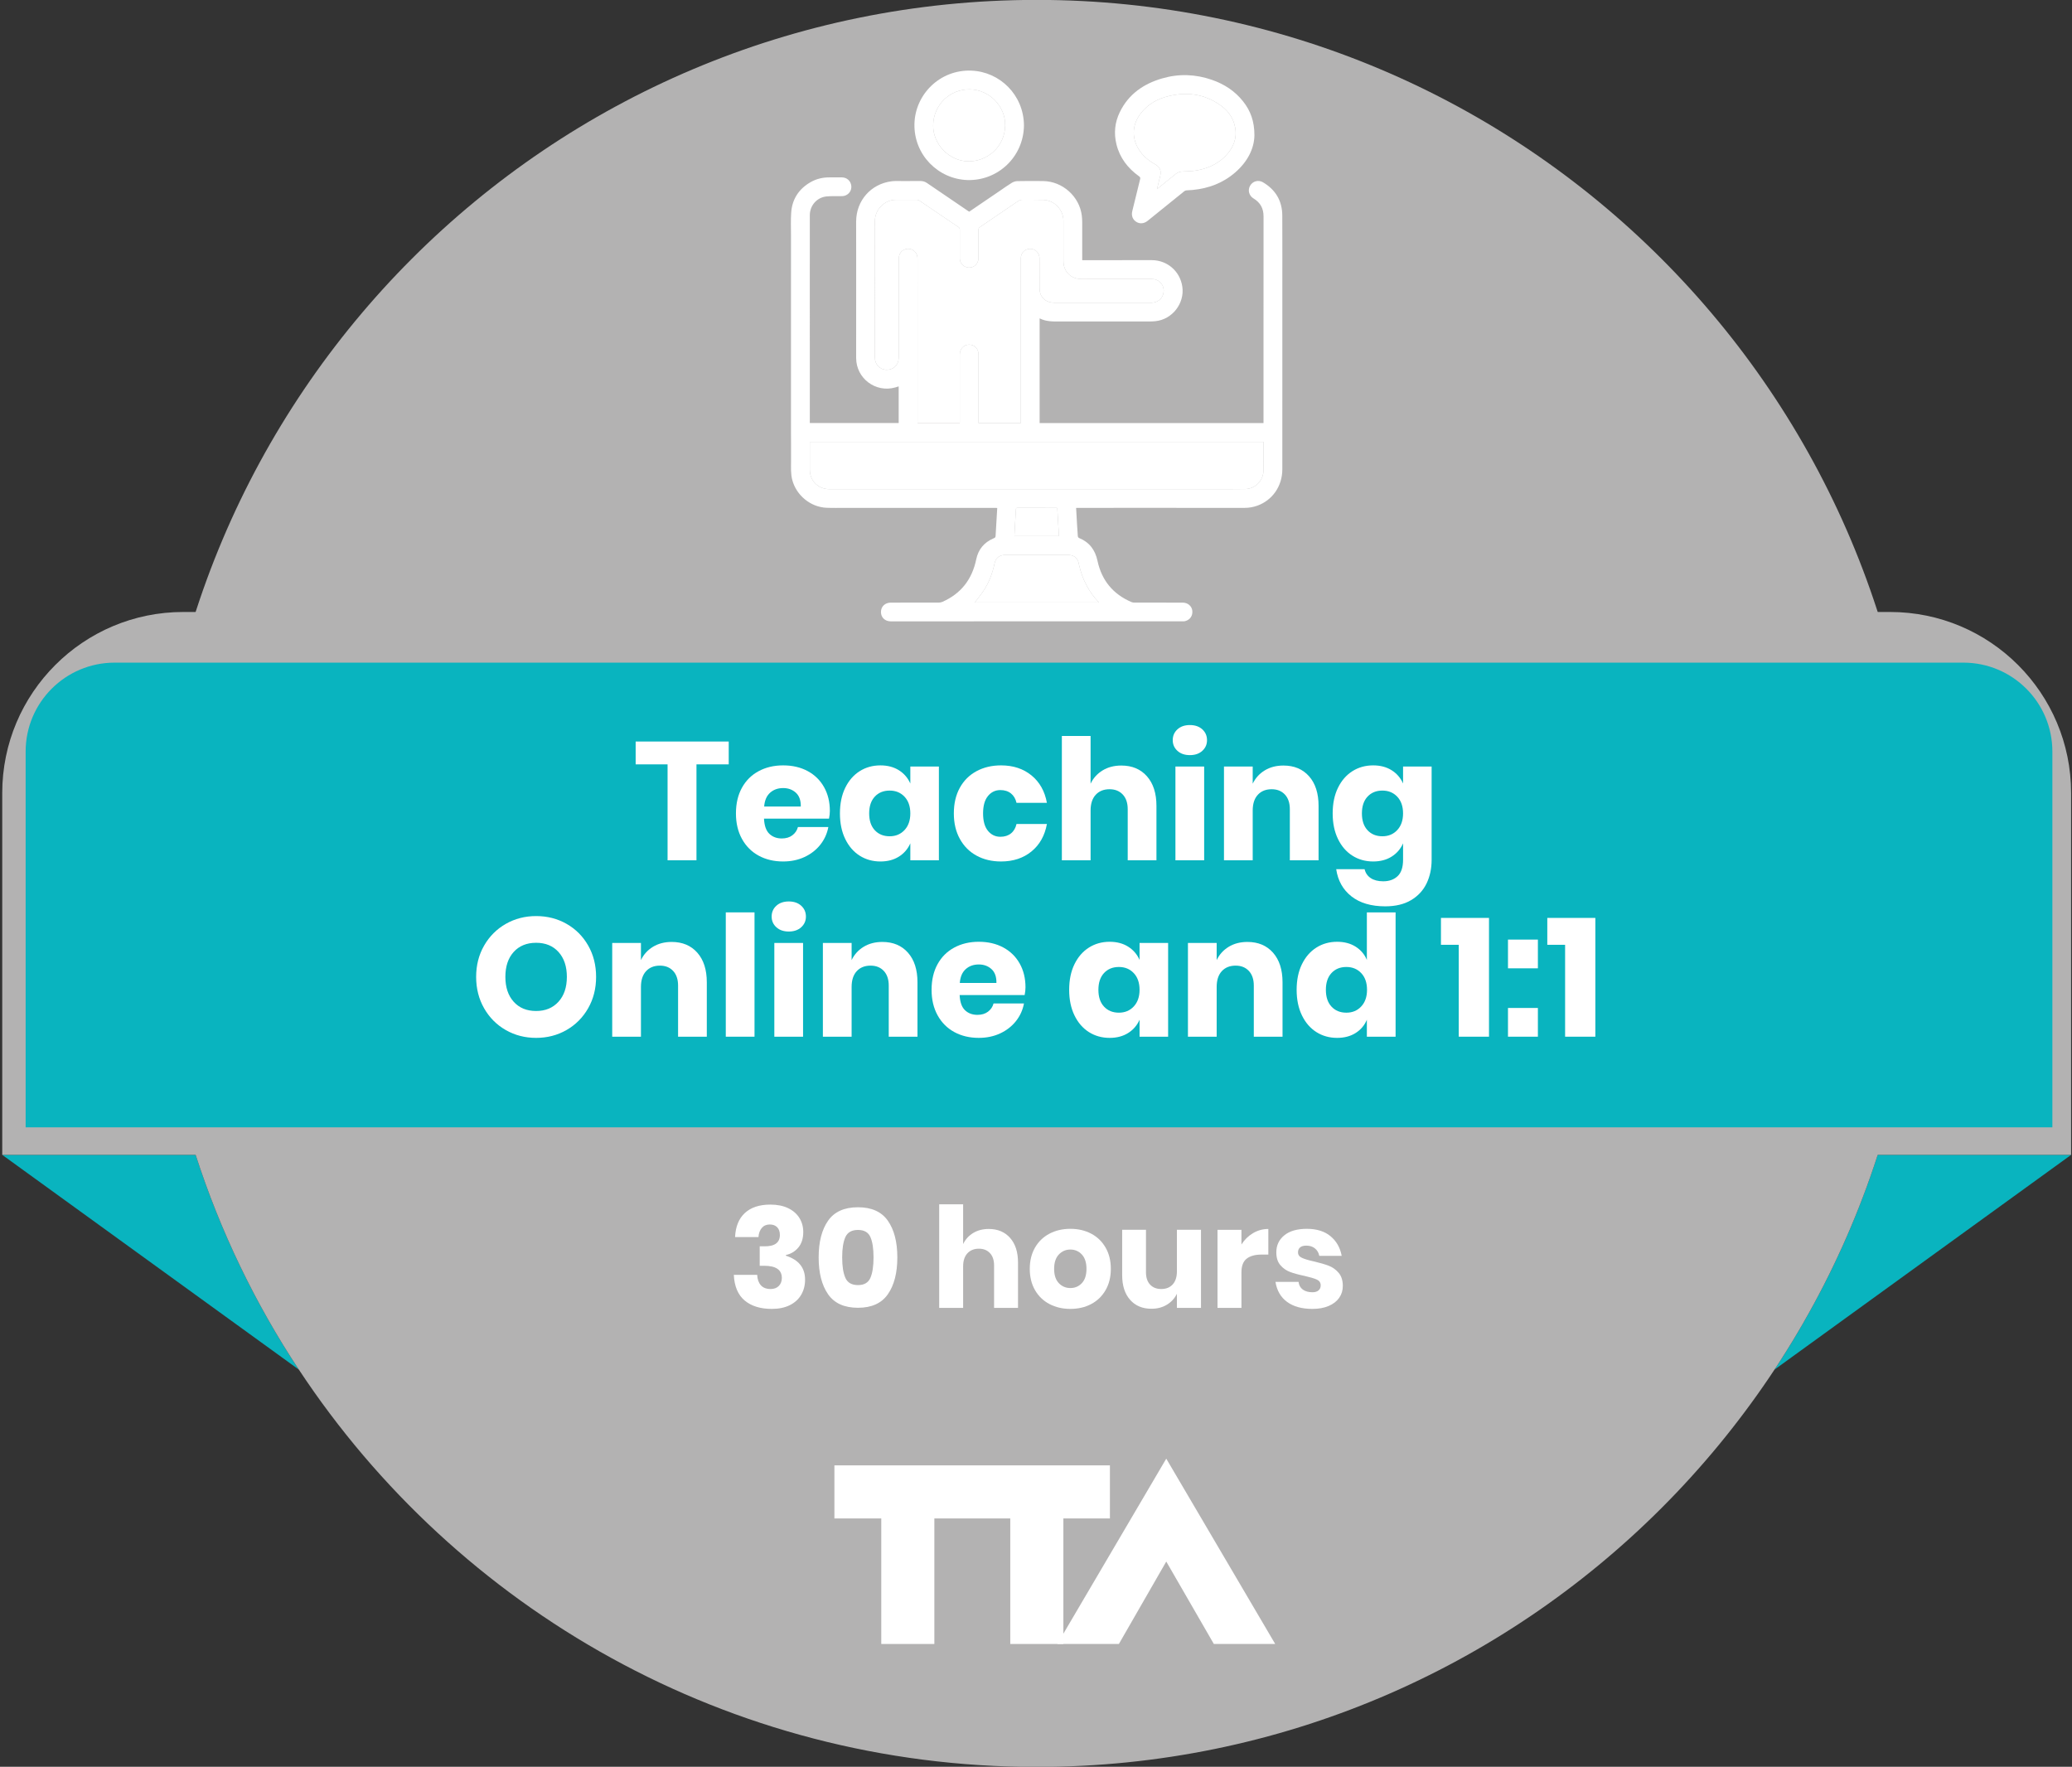 <svg height="631" viewBox="0 0 740 631" width="740" xmlns="http://www.w3.org/2000/svg"><rect x="0" y="0" width="740" height="631" fill="#333333" stroke="none"/><path d="m106.733 489.153-105.938-76.701h69.081c8.826 27.397 21.305 53.149 36.857 76.701z" fill="#09b4bf"/><path d="m633.746 489.153 105.938-76.701h-69.081c-8.826 27.397-21.304 53.149-36.857 76.701z" fill="#09b4bf"/><path d="m685.782 315.506c0 174.267-141.275 315.543-315.542 315.543-110.112 0-207.058-56.402-263.5-141.896h-.007c-15.552-23.551-28.031-49.303-36.857-76.701h-.007c-9.852-30.545-15.172-63.122-15.172-96.946 0-174.267 141.276-315.542 315.543-315.542s315.542 141.275 315.542 315.542z" fill="#b3b2b2"/><path d="m739.682 412.449h-738.884v-129.219c0-35.715 28.952-64.667 64.667-64.667h609.55c35.715 0 64.667 28.952 64.667 64.667z" fill="#b3b2b2"/><path d="m396.402 542.302v-18.959h-98.4v18.959h16.735v44.832h18.964v-44.832h27.109v44.832h18.965v-44.832z" fill="#fff"/><path d="m416.523 557.695 16.995 29.438h21.913l-38.908-66.184-38.908 66.184h21.986z" fill="#fff"/><path d="m9.154 402.627v-134.191c0-17.55 14.227-31.777 31.776-31.777h660.286c17.549 0 31.776 14.227 31.776 31.777v134.191z" fill="#09b4bf"/><g fill="#fff"><path d="m260.259 264.829v8.16h-11.52v34.26h-10.32v-34.26h-11.4v-8.16z"/><path d="m272.858 292.37c.12 2.519.76 4.33 1.92 5.429 1.16 1.101 2.64 1.651 4.44 1.651 1.52 0 2.78-.38 3.78-1.141 1-.759 1.659-1.739 1.98-2.939h10.86c-.441 2.36-1.401 4.469-2.88 6.33-1.48 1.859-3.36 3.32-5.64 4.379-2.28 1.061-4.82 1.59-7.62 1.59-3.28 0-6.19-.689-8.73-2.07-2.541-1.38-4.53-3.369-5.97-5.97-1.44-2.599-2.16-5.639-2.16-9.12 0-3.519.71-6.569 2.13-9.149s3.41-4.561 5.97-5.941 5.48-2.069 8.76-2.069c3.32 0 6.24.681 8.76 2.039 2.52 1.36 4.47 3.271 5.85 5.731 1.38 2.459 2.07 5.29 2.07 8.49 0 .84-.1 1.76-.3 2.76zm6.84-10.92c-1.881 0-3.441.56-4.68 1.679-1.24 1.12-1.94 2.76-2.1 4.92h13.08c.04-2.199-.55-3.849-1.77-4.95-1.221-1.1-2.73-1.649-4.53-1.649z"/><path d="m325.118 279.829v-6.059h10.2v33.479h-10.2v-6.059c-.88 2-2.241 3.58-4.08 4.739-1.84 1.161-4.041 1.74-6.6 1.74-2.76 0-5.23-.689-7.41-2.07-2.181-1.38-3.9-3.369-5.16-5.97-1.26-2.599-1.89-5.64-1.89-9.12 0-3.52.63-6.569 1.89-9.149s2.979-4.561 5.16-5.941c2.18-1.38 4.65-2.069 7.41-2.069 2.559 0 4.76.58 6.6 1.739 1.839 1.161 3.2 2.74 4.08 4.74zm-14.7 10.68c0 2.561.669 4.561 2.01 6 1.34 1.44 3.11 2.16 5.31 2.16 2.16 0 3.93-.739 5.31-2.22 1.38-1.479 2.07-3.46 2.07-5.94 0-2.52-.69-4.509-2.07-5.97-1.38-1.46-3.15-2.19-5.31-2.19-2.2 0-3.97.721-5.31 2.16-1.341 1.44-2.01 3.44-2.01 6z"/><path d="m368.377 276.919c2.919 2.381 4.76 5.65 5.52 9.811h-10.86c-.321-1.441-.981-2.56-1.98-3.361-1-.8-2.261-1.2-3.78-1.2-1.8 0-3.28.711-4.44 2.13-1.161 1.421-1.74 3.49-1.74 6.21 0 2.721.579 4.791 1.74 6.21 1.16 1.421 2.64 2.13 4.44 2.13 1.519 0 2.78-.4 3.78-1.2.999-.799 1.659-1.919 1.98-3.36h10.86c-.76 4.16-2.601 7.431-5.52 9.81-2.92 2.381-6.54 3.57-10.86 3.57-3.28 0-6.19-.689-8.73-2.07-2.541-1.38-4.53-3.369-5.97-5.97-1.44-2.6-2.16-5.64-2.16-9.12 0-3.52.71-6.569 2.13-9.15 1.42-2.58 3.41-4.56 5.97-5.94 2.559-1.38 5.48-2.069 8.76-2.069 4.32 0 7.94 1.19 10.86 3.569z"/><path d="m409.627 277.249c2.259 2.561 3.39 6.081 3.39 10.56v19.44h-10.26v-18.24c0-2.239-.591-3.99-1.77-5.25-1.18-1.26-2.751-1.89-4.71-1.89-2.081 0-3.731.66-4.95 1.98-1.221 1.32-1.83 3.201-1.83 5.64v17.76h-10.26v-44.399h10.26v17.039c.96-1.999 2.389-3.579 4.29-4.74 1.899-1.16 4.13-1.74 6.69-1.74 3.84 0 6.89 1.28 9.15 3.84z"/><path d="m420.517 260.479c-1.121 1.02-1.68 2.31-1.68 3.871 0 1.52.559 2.79 1.68 3.809 1.119 1.021 2.6 1.53 4.44 1.53 1.839 0 3.319-.509 4.44-1.53 1.119-1.019 1.68-2.289 1.68-3.809 0-1.561-.561-2.851-1.68-3.871-1.121-1.02-2.601-1.53-4.44-1.53-1.84 0-3.321.51-4.44 1.53zm9.54 13.291h-10.26v33.479h10.26z"/><path d="m467.526 277.249c2.26 2.561 3.39 6.081 3.39 10.56v19.44h-10.26v-18.24c0-2.239-.591-3.99-1.77-5.25-1.18-1.26-2.751-1.89-4.71-1.89-2.081 0-3.73.66-4.95 1.98-1.221 1.32-1.83 3.201-1.83 5.64v17.76h-10.26v-33.479h10.26v6.119c.96-1.999 2.39-3.579 4.29-4.74 1.9-1.16 4.13-1.74 6.69-1.74 3.84 0 6.89 1.28 9.15 3.84z"/><path d="m501.095 279.829v-6.059h10.201v33.3c0 3.12-.6 5.929-1.8 8.429-1.2 2.499-3.04 4.489-5.521 5.97-2.48 1.479-5.559 2.221-9.239 2.221-5.04 0-9.07-1.192-12.09-3.571-3.021-2.381-4.83-5.61-5.43-9.69h10.14c.32 1.359 1.05 2.42 2.19 3.181 1.139.758 2.63 1.139 4.469 1.139 2.12 0 3.83-.61 5.131-1.83 1.299-1.221 1.949-3.171 1.949-5.849v-5.88c-.879 2-2.24 3.58-4.08 4.739-1.839 1.161-4.04 1.74-6.599 1.74-2.76 0-5.231-.689-7.41-2.07-2.181-1.38-3.9-3.369-5.161-5.97-1.259-2.599-1.889-5.64-1.889-9.12 0-3.52.63-6.569 1.889-9.149 1.261-2.58 2.98-4.561 5.161-5.941 2.179-1.38 4.65-2.069 7.41-2.069 2.559 0 4.76.58 6.599 1.739 1.84 1.161 3.201 2.74 4.08 4.74zm-14.699 10.68c0 2.561.669 4.561 2.01 6 1.34 1.44 3.109 2.16 5.31 2.16 2.16 0 3.93-.739 5.31-2.22 1.38-1.479 2.069-3.46 2.069-5.94 0-2.52-.689-4.509-2.069-5.97-1.38-1.46-3.15-2.19-5.31-2.19-2.201 0-3.97.721-5.31 2.16-1.341 1.44-2.01 3.44-2.01 6z"/><path d="m210.071 337.7c1.88 3.3 2.82 7.03 2.82 11.189 0 4.161-.951 7.901-2.85 11.221-1.9 3.32-4.48 5.909-7.74 7.769-3.26 1.861-6.87 2.79-10.83 2.79s-7.57-.929-10.83-2.79c-3.261-1.86-5.841-4.449-7.74-7.769-1.9-3.32-2.85-7.06-2.85-11.221 0-4.159.95-7.889 2.85-11.189 1.899-3.3 4.479-5.88 7.74-7.741 3.26-1.86 6.87-2.79 10.83-2.79 3.999 0 7.63.93 10.89 2.79 3.26 1.861 5.829 4.441 7.71 7.741zm-29.58 11.189c0 3.721.99 6.681 2.97 8.88 1.98 2.201 4.65 3.301 8.01 3.301 3.32 0 5.979-1.1 7.98-3.301 2-2.199 3-5.159 3-8.88 0-3.72-.99-6.68-2.97-8.88-1.98-2.199-4.65-3.3-8.01-3.3s-6.03 1.091-8.01 3.271-2.97 5.15-2.97 8.909z"/><path d="m249.041 340.249c2.259 2.561 3.39 6.081 3.39 10.56v19.44h-10.26v-18.24c0-2.239-.591-3.99-1.77-5.25-1.18-1.26-2.751-1.89-4.71-1.89-2.081 0-3.731.66-4.95 1.98-1.221 1.32-1.83 3.201-1.83 5.64v17.76h-10.26v-33.48h10.26v6.12c.96-1.999 2.389-3.579 4.29-4.74 1.899-1.16 4.13-1.74 6.69-1.74 3.84 0 6.89 1.28 9.15 3.84z"/><path d="m269.47 370.249h-10.26v-44.4h10.26z"/><path d="m277.269 323.479c-1.12 1.02-1.68 2.31-1.68 3.87 0 1.521.56 2.79 1.68 3.81s2.6 1.53 4.44 1.53 3.32-.51 4.44-1.53 1.68-2.289 1.68-3.81c0-1.56-.56-2.85-1.68-3.87s-2.6-1.53-4.44-1.53-3.32.51-4.44 1.53zm9.54 13.29h-10.26v33.48h10.26z"/><path d="m324.279 340.249c2.259 2.561 3.39 6.081 3.39 10.56v19.44h-10.26v-18.24c0-2.239-.591-3.99-1.77-5.25-1.18-1.26-2.751-1.89-4.71-1.89-2.081 0-3.731.66-4.95 1.98-1.221 1.32-1.83 3.201-1.83 5.64v17.76h-10.26v-33.48h10.26v6.12c.96-1.999 2.389-3.579 4.29-4.74 1.899-1.16 4.13-1.74 6.69-1.74 3.84 0 6.89 1.28 9.15 3.84z"/><path d="m342.728 355.37c.12 2.519.76 4.33 1.92 5.429 1.16 1.101 2.64 1.651 4.44 1.651 1.52 0 2.78-.38 3.78-1.141 1-.759 1.659-1.739 1.98-2.939h10.86c-.441 2.36-1.401 4.469-2.88 6.33-1.48 1.859-3.36 3.32-5.64 4.379-2.28 1.061-4.82 1.59-7.62 1.59-3.28 0-6.19-.689-8.73-2.07-2.541-1.38-4.53-3.369-5.97-5.97-1.44-2.599-2.16-5.639-2.16-9.12 0-3.519.71-6.569 2.13-9.149s3.41-4.561 5.97-5.941 5.48-2.07 8.76-2.07c3.32 0 6.24.681 8.76 2.04 2.52 1.36 4.47 3.271 5.85 5.731 1.38 2.459 2.07 5.29 2.07 8.49 0 .84-.1 1.76-.3 2.76zm6.84-10.92c-1.881 0-3.441.56-4.68 1.679-1.24 1.12-1.94 2.76-2.1 4.92h13.08c.04-2.199-.55-3.849-1.77-4.95-1.221-1.1-2.73-1.649-4.53-1.649z"/><path d="m406.987 342.829v-6.06h10.2v33.48h-10.2v-6.059c-.88 2-2.241 3.58-4.08 4.739-1.84 1.161-4.041 1.74-6.6 1.74-2.76 0-5.23-.689-7.41-2.07-2.181-1.38-3.9-3.369-5.16-5.97-1.26-2.599-1.89-5.64-1.89-9.12 0-3.52.63-6.569 1.89-9.149s2.979-4.561 5.16-5.941c2.18-1.38 4.65-2.07 7.41-2.07 2.559 0 4.76.581 6.6 1.74 1.839 1.161 3.2 2.74 4.08 4.74zm-14.7 10.68c0 2.561.669 4.561 2.01 6 1.34 1.44 3.11 2.16 5.31 2.16 2.16 0 3.93-.739 5.31-2.22 1.38-1.479 2.07-3.46 2.07-5.94 0-2.52-.69-4.509-2.07-5.97-1.38-1.46-3.15-2.19-5.31-2.19-2.2 0-3.97.721-5.31 2.16-1.341 1.44-2.01 3.44-2.01 6z"/><path d="m454.657 340.249c2.26 2.561 3.39 6.081 3.39 10.56v19.44h-10.26v-18.24c0-2.239-.591-3.99-1.77-5.25-1.18-1.26-2.751-1.89-4.71-1.89-2.081 0-3.731.66-4.95 1.98-1.221 1.32-1.83 3.201-1.83 5.64v17.76h-10.26v-33.48h10.26v6.12c.96-1.999 2.389-3.579 4.29-4.74 1.9-1.16 4.13-1.74 6.69-1.74 3.84 0 6.89 1.28 9.15 3.84z"/><path d="m488.167 342.829v-16.98h10.26v44.4h-10.26v-6.059c-.84 2-2.181 3.58-4.021 4.739-1.839 1.161-4.04 1.74-6.599 1.74-2.76 0-5.231-.689-7.41-2.07-2.181-1.38-3.9-3.369-5.161-5.97-1.259-2.599-1.889-5.64-1.889-9.12 0-3.52.63-6.569 1.889-9.149 1.261-2.58 2.98-4.561 5.161-5.941 2.179-1.38 4.65-2.07 7.41-2.07 2.559 0 4.76.581 6.599 1.74 1.84 1.161 3.181 2.74 4.021 4.74zm-14.64 10.68c0 2.561.669 4.561 2.01 6 1.34 1.44 3.109 2.16 5.31 2.16 2.16 0 3.93-.739 5.31-2.22 1.38-1.479 2.069-3.46 2.069-5.94 0-2.52-.689-4.509-2.069-5.97-1.38-1.46-3.15-2.19-5.31-2.19-2.201 0-3.97.721-5.31 2.16-1.341 1.44-2.01 3.44-2.01 6z"/><path d="m514.627 337.429v-9.6h17.159v42.42h-10.8v-32.82z"/><path d="m549.246 345.829h-10.68v-10.26h10.68zm0 24.42h-10.68v-10.26h10.68z"/><path d="m552.606 337.429v-9.6h17.16v42.42h-10.8v-32.82z"/><path d="m281.477 431.489c1.766.85 3.107 2.018 4.025 3.5.916 1.483 1.375 3.158 1.375 5.025 0 2.3-.592 4.15-1.775 5.55-1.184 1.4-2.659 2.283-4.425 2.65v.25c4.566 1.467 6.85 4.317 6.85 8.55 0 2.034-.467 3.842-1.4 5.425-.934 1.583-2.293 2.818-4.075 3.7-1.784.883-3.925 1.325-6.425 1.325-4.067 0-7.293-1-9.675-3-2.384-2-3.675-5.05-3.875-9.15h8.35c.066 1.568.5 2.8 1.3 3.7s1.966 1.35 3.5 1.35c1.232 0 2.208-.366 2.925-1.1.716-.733 1.075-1.683 1.075-2.85 0-2.9-2.1-4.35-6.3-4.35h-1.6v-6.95h1.55c3.766.067 5.65-1.283 5.65-4.05 0-1.2-.325-2.125-.975-2.775s-1.525-.975-2.625-.975c-1.2 0-2.15.408-2.85 1.225s-1.1 1.909-1.2 3.275h-8.35c.166-3.733 1.333-6.6 3.5-8.6 2.166-2 5.2-3 9.1-3 2.466 0 4.582.424 6.35 1.275z"/><path d="m295.727 435.99c2.232-3.217 5.8-4.825 10.7-4.825 4.866 0 8.425 1.608 10.675 4.825s3.375 7.575 3.375 13.075c0 5.533-1.125 9.917-3.375 13.149-2.25 3.235-5.809 4.851-10.675 4.851-4.9 0-8.468-1.616-10.7-4.851-2.234-3.232-3.35-7.616-3.35-13.149 0-5.5 1.116-9.858 3.35-13.075zm15.125 5.8c-.75-1.683-2.225-2.525-4.425-2.525-2.234 0-3.734.85-4.5 2.55-.767 1.7-1.15 4.117-1.15 7.25 0 3.167.383 5.608 1.15 7.325.766 1.717 2.266 2.574 4.5 2.574 2.2 0 3.675-.857 4.425-2.574s1.125-4.158 1.125-7.325-.375-5.592-1.125-7.275z"/><path d="m360.752 442.114c1.883 2.134 2.825 5.067 2.825 8.8v16.2h-8.55v-15.2c0-1.866-.492-3.325-1.475-4.375-.984-1.05-2.292-1.575-3.925-1.575-1.733 0-3.108.55-4.125 1.65s-1.525 2.667-1.525 4.7v14.8h-8.55v-37h8.55v14.2c.8-1.667 1.991-2.983 3.575-3.95 1.583-.967 3.442-1.45 5.575-1.45 3.2 0 5.742 1.067 7.625 3.2z"/><path d="m394.851 445.564c1.25 2.167 1.875 4.701 1.875 7.6 0 2.9-.625 5.434-1.875 7.601s-2.967 3.824-5.15 4.974c-2.184 1.151-4.658 1.725-7.425 1.725s-5.25-.574-7.45-1.725c-2.2-1.15-3.925-2.807-5.175-4.974s-1.875-4.701-1.875-7.601c0-2.899.625-5.433 1.875-7.6s2.975-3.825 5.175-4.975 4.683-1.725 7.45-1.725 5.241.575 7.425 1.725c2.183 1.15 3.9 2.808 5.15 4.975zm-18.375 7.6c0 2.233.558 3.934 1.675 5.101 1.116 1.167 2.491 1.75 4.125 1.75 1.633 0 3-.583 4.1-1.75s1.65-2.868 1.65-5.101c0-2.232-.55-3.941-1.65-5.125-1.1-1.183-2.467-1.774-4.1-1.774-1.634 0-3.009.591-4.125 1.774-1.117 1.184-1.675 2.893-1.675 5.125z"/><path d="m428.926 439.214v27.9h-8.6v-5.049c-.8 1.633-1.992 2.933-3.575 3.899-1.584.968-3.425 1.45-5.525 1.45-3.2 0-5.742-1.066-7.625-3.2-1.884-2.133-2.825-5.066-2.825-8.8v-16.2h8.5v15.15c0 1.901.491 3.375 1.475 4.425.983 1.05 2.308 1.575 3.975 1.575 1.733 0 3.1-.549 4.1-1.65 1-1.1 1.5-2.666 1.5-4.699v-14.801z"/><path d="m447.5 440.414c1.683-1 3.508-1.5 5.476-1.5v9.15h-2.451c-2.267 0-4.025.484-5.275 1.451-1.25.966-1.875 2.599-1.875 4.899v12.7h-8.549v-27.9h8.549v5.25c1.066-1.699 2.441-3.05 4.125-4.05z"/><path d="m475.2 441.515c2.116 1.767 3.441 4.1 3.975 7h-8c-.234-1.133-.758-2.025-1.575-2.676-.817-.649-1.842-.974-3.075-.974-.968 0-1.7.209-2.2.625-.5.417-.75 1.008-.75 1.775 0 .867.458 1.517 1.375 1.949.916.434 2.357.867 4.325 1.301 2.133.5 3.883 1.008 5.25 1.524 1.366.518 2.55 1.359 3.55 2.526s1.5 2.733 1.5 4.7c0 1.6-.434 3.017-1.3 4.25-.867 1.233-2.117 2.199-3.75 2.899-1.634.701-3.567 1.05-5.8 1.05-3.767 0-6.784-.832-9.05-2.5-2.267-1.666-3.65-4.05-4.15-7.149h8.25c.133 1.2.642 2.117 1.525 2.75.882.634 2.025.95 3.425.95.966 0 1.7-.226 2.2-.676.5-.449.75-1.041.75-1.774 0-.967-.458-1.658-1.375-2.075-.917-.416-2.409-.858-4.475-1.326-2.067-.432-3.768-.899-5.1-1.399-1.334-.5-2.484-1.309-3.45-2.426-.968-1.116-1.45-2.64-1.45-4.574 0-2.5.95-4.525 2.85-6.075s4.583-2.325 8.05-2.325c3.533 0 6.358.883 8.475 2.65z"/><path d="m384.613 186.579c.097 1.636.189 3.272.323 4.904.019.231.221.564.421.645 3.702 1.507 5.772 4.259 6.601 8.145 1.489 6.981 5.544 11.926 12.129 14.747.32.138.7.193 1.052.194 5.759.012 11.519.007 17.278.011 1.757.001 3.2 1.209 3.402 2.832.228 1.818-.803 3.341-2.583 3.779-.303.075-.63.074-.947.074-12.816 0-25.632-.007-38.449-.007-13.385-.001-26.771.007-40.157.009-8.513.002-17.027.001-25.541.001-2.064 0-3.518-1.385-3.513-3.345.005-1.961 1.459-3.343 3.526-3.344 5.714-.002 11.428.005 17.142-.014.438-.001.908-.098 1.309-.276 6.655-2.947 10.576-8.075 12.042-15.154.738-3.558 2.799-6.044 6.128-7.486.387-.168.762-.256.791-.844.166-3.316.381-6.629.585-10.029-.258-.013-.495-.037-.732-.037-17.801-.002-35.603-.001-53.405-.002-2.276-.001-4.555.061-6.828-.034-5.671-.238-10.739-4.391-12.219-9.88-.609-2.261-.453-4.556-.449-6.849.004-2.136-.002-4.273-.006-6.41-.002-.976-.016-1.954-.016-2.93-.002-11.747-.004-23.494-.003-35.241 0-11.993.001-23.987.005-35.981.001-2.683-.115-5.375.063-8.047.323-4.84 2.69-8.498 6.89-10.931 2.112-1.224 4.421-1.747 6.86-1.728 1.457.011 2.914-.028 4.371-.002 1.788.032 3.129 1.248 3.347 2.979.207 1.638-.811 3.156-2.459 3.612-.365.1-.763.102-1.147.11-1.751.034-3.514-.063-5.251.106-3.408.333-5.948 3.25-5.953 6.692-.011 6.943-.004 13.887-.004 20.83.001 16.047.002 32.094.002 48.141v5.25h31.739v-13.071c-.423.131-.822.265-1.227.379-7.016 1.982-13.957-3.237-13.963-10.525-.011-11.019.008-22.037.009-33.055.001-5.214-.015-10.427-.013-15.639.003-7.491 5.269-13.497 12.694-14.419 1.213-.151 2.455-.073 3.684-.079 2.208-.009 4.417.008 6.625-.008.851-.006 1.595.229 2.299.711 4.864 3.322 9.738 6.63 14.609 9.94.148.101.303.192.469.297 3.602-2.449 7.193-4.894 10.785-7.336 1.467-.997 2.907-2.039 4.418-2.966.572-.35 1.303-.598 1.968-.612 3.072-.065 6.146-.058 9.219-.023 6.942.08 12.992 5.493 13.824 12.349.095.787.14 1.585.142 2.379.014 4.234.007 8.469.007 12.703v.826c1.109 0 2.151.001 3.192 0 7.216-.006 14.432-.031 21.648-.01 5.564.015 10.1 3.978 10.906 9.458.879 5.974-3.571 11.711-9.578 12.335-.633.066-1.271.103-1.906.103-10.677.007-21.354 0-32.03.008-2.52.002-5.05.111-7.446-1.106v37.388h79.959v-35.444c0-12.79-.012-25.581.011-38.371.005-2.828-1.137-4.936-3.556-6.389-1.664-1-2.171-3.014-1.213-4.623.942-1.582 2.932-2.13 4.578-1.157 4.495 2.658 6.856 6.627 6.884 11.85.054 9.653.015 19.305.016 28.957v37.083c0 8.218.011 16.437-.004 24.655-.01 5.967-3.538 11.033-8.989 12.964-1.449.514-2.944.764-4.482.763-13.022-.004-26.043-.006-39.065-.007-6.852 0-13.704.003-20.556.007-.156 0-.313.013-.554.024.099 1.769.191 3.47.292 5.171zm-20.07-35.49c.017-.204.035-.316.035-.429.001-11.625.001-23.251.002-34.878 0-7.853-.008-15.706.005-23.56.004-1.938 1.483-3.37 3.383-3.352 1.882.019 3.286 1.491 3.288 3.449.003 3.437-.01 6.875.017 10.311.005.698.052 1.425.251 2.087.645 2.14 2.549 3.394 5.042 3.395 11.245.003 22.491.002 33.736.001.364 0 .729.007 1.092-.004 2.432-.073 4.248-1.949 4.219-4.356-.029-2.331-1.866-4.11-4.275-4.122-2.071-.01-4.143-.005-6.214-.005-6.374.002-12.748.03-19.121-.005-3.606-.019-6.207-2.714-6.206-6.307.001-4.826.011-9.653-.005-14.479-.012-3.943-3.235-7.322-7.164-7.45-2.456-.079-4.916-.011-7.374-.05-.649-.01-1.17.161-1.7.525-4.522 3.097-9.057 6.179-13.6 9.248-.369.249-.492.507-.491.94.012 3.437.01 6.874-.023 10.312-.005.458-.134.951-.336 1.364-.684 1.403-2.232 2.109-3.706 1.756-1.558-.375-2.61-1.654-2.616-3.238-.012-3.392-.01-6.785.004-10.176.002-.42-.092-.7-.467-.953-4.673-3.157-9.332-6.333-14.002-9.494-.213-.144-.496-.259-.747-.26-2.549-.014-5.098.017-7.648.001-3.798-.024-7.523 3.242-7.473 7.798.037 3.413.007 6.828.007 10.242 0 12.793-.002 25.586.001 38.379.001 2.31 1.752 4.18 3.996 4.29 2.382.117 4.315-1.513 4.49-3.896.114-1.562.102-3.137.102-4.706.001-3.02-.039-6.042-.045-9.063-.008-4.394-.002-8.787-.002-13.18 0-2.96-.006-5.919.003-8.878.005-1.633.91-2.914 2.32-3.33 2.268-.669 4.349.893 4.358 3.307.016 4.256.004 8.512.004 12.769v45.986h15.096v-.858c0-7.853-.001-15.707 0-23.56.001-2.063 1.393-3.564 3.308-3.577 1.975-.012 3.384 1.465 3.384 3.562.002 7.876.001 15.752.001 23.628v.816zm86.708 6.716h-162.035v.814c.001 3.028 0 6.055.003 9.083.003 4.048 2.985 7 7.036 6.999 15.091-.008 30.182-.01 45.273-.009 12.177 0 24.355.009 36.532.01 17.595.002 35.189.004 52.784.001 4.644-.001 9.287.032 13.93-.049 3.593-.063 6.464-3.102 6.473-6.693.009-3.164.004-6.328.004-9.492zm-58.822 57.376c-.072-.116-.098-.179-.141-.224-3.506-3.683-5.686-8.066-6.858-12.983-.152-.638-.248-1.314-.54-1.887-.766-1.499-2.136-1.905-3.719-1.903-7.301.013-14.602.006-21.903.008-.272 0-.546.013-.817.042-1.784.189-2.884 1.22-3.248 2.968-.749 3.593-2.029 6.982-4.095 10.03-.924 1.363-1.982 2.635-2.979 3.949zm-15.306-33.798c-4.595-.002-9.19.006-13.785-.012-.48-.002-.485.225-.504.585-.099 1.839-.228 3.677-.337 5.515-.078 1.328-.142 2.657-.213 4.006h15.918c-.202-3.369-.4-6.675-.602-10.046-.211-.021-.344-.048-.477-.048z"/><path d="m441.123 61.608c-4.352 3.766-9.498 5.699-15.195 6.235-.747.071-1.5.074-2.245.151-.249.026-.523.139-.718.296-4.359 3.509-8.708 7.029-13.06 10.546-1.29 1.043-2.782 1.196-4.046.42-1.313-.807-1.87-2.206-1.475-3.845.92-3.817 1.853-7.631 2.806-11.44.118-.472.026-.713-.376-1.002-4.012-2.876-6.895-6.581-8.084-11.439-.968-3.953-.596-7.799 1.198-11.482 3.132-6.434 8.49-10.121 15.154-12.053 5.948-1.726 11.912-1.517 17.77.525 4.406 1.535 8.202 4.008 11.121 7.699 2.603 3.291 4.044 7.02 4.037 12.149-.098 4.892-2.597 9.528-6.887 13.24zm-21.232.52c.736-.599 1.557-.844 2.513-.881 1.721-.068 3.465-.101 5.152-.409 4.347-.796 8.163-2.664 11.026-6.141 2.543-3.088 3.373-6.598 2.233-10.476-.858-2.918-2.752-5.124-5.195-6.814-5.599-3.875-11.782-4.661-18.297-3.079-3.863.938-7.241 2.794-9.767 5.966-3.135 3.935-3.493 8.617-.98 12.844 1.471 2.474 3.614 4.233 6.1 5.619 1.545.86 2.127 2.257 1.707 3.978-.376 1.54-.75 3.08-1.167 4.796 2.33-1.886 4.506-3.641 6.675-5.403z"/><path d="m345.519 64.301c-10.356-.311-19.15-8.934-18.934-19.986.206-10.553 9.073-19.542 20.362-19.09 10.158.406 18.671 8.693 18.752 19.563-.114 11.266-9.366 19.837-20.18 19.513zm.06-6.687c7.031.213 13.282-5.228 13.415-12.792.121-6.911-5.68-12.828-12.649-12.911-7.194-.085-12.982 5.601-13.073 12.841-.085 6.74 5.674 12.661 12.307 12.862z"/><path d="m364.543 151.089h-15.071v-.816c0-7.876.001-15.752-.001-23.628 0-2.097-1.408-3.575-3.384-3.562-1.915.013-3.307 1.514-3.308 3.576-.001 7.854 0 15.707 0 23.561v.858h-15.095v-.846-45.14c0-4.257.011-8.513-.005-12.77-.009-2.414-2.09-3.975-4.358-3.306-1.41.416-2.315 1.697-2.32 3.33-.009 2.959-.002 5.918-.002 8.878 0 4.392-.007 8.786.002 13.179.005 3.022.045 6.043.044 9.064 0 1.569.012 3.143-.102 4.706-.174 2.383-2.108 4.013-4.49 3.895-2.243-.109-3.995-1.979-3.995-4.29-.004-12.793-.002-25.585-.002-38.378 0-3.415.03-6.83-.007-10.243-.05-4.555 3.675-7.821 7.473-7.797 2.55.016 5.099-.015 7.648-.001.251.001.535.116.747.26 4.67 3.16 9.33 6.337 14.002 9.493.375.253.469.534.467.954-.014 3.391-.015 6.784-.004 10.175.006 1.584 1.058 2.864 2.616 3.239 1.474.353 3.022-.353 3.706-1.756.202-.413.332-.906.336-1.364.033-3.438.035-6.875.023-10.312-.001-.434.122-.691.492-.94 4.543-3.069 9.077-6.151 13.599-9.248.531-.364 1.051-.536 1.7-.525 2.458.039 4.918-.029 7.374.05 3.929.128 7.152 3.507 7.165 7.45.015 4.826.005 9.652.004 14.479-.001 3.592 2.6 6.288 6.206 6.307 6.373.034 12.748.007 19.121.005 2.071 0 4.143-.005 6.214.005 2.409.012 4.247 1.791 4.275 4.122.029 2.406-1.787 4.283-4.218 4.356-.364.011-.729.003-1.093.003-11.245.001-22.49.002-33.736-.001-2.493-.001-4.397-1.254-5.042-3.394-.199-.662-.246-1.389-.251-2.087-.026-3.437-.014-6.874-.017-10.312-.002-1.958-1.406-3.429-3.288-3.448-1.9-.018-3.379 1.413-3.383 3.352-.013 7.853-.005 15.707-.005 23.559 0 11.627-.001 23.253-.002 34.879 0 .113-.018.225-.035.429z"/><path d="m451.251 157.805v.664c0 3.164.005 6.328-.004 9.492-.01 3.591-2.881 6.63-6.474 6.693-4.642.081-9.286.048-13.929.049-17.595.003-35.19.001-52.784-.002-12.178 0-24.355-.009-36.533-.009-15.09-.001-30.182.001-45.273.009-4.051.001-7.032-2.951-7.036-7-.002-3.027-.001-6.054-.002-9.082v-.814z"/><path d="m348.128 215.181c.998-1.314 2.056-2.586 2.979-3.949 2.066-3.048 3.347-6.437 4.095-10.03.364-1.748 1.464-2.779 3.248-2.968.271-.029.545-.042.818-.042 7.3-.002 14.601.005 21.902-.008 1.583-.002 2.954.404 3.719 1.903.292.573.388 1.249.54 1.887 1.172 4.917 3.352 9.3 6.858 12.983.044.045.069.108.141.224z"/><path d="m377.6 181.431c.202 3.371.4 6.677.602 10.046h-15.918c.071-1.349.135-2.678.213-4.006.109-1.838.238-3.676.337-5.515.019-.36.024-.587.504-.585 4.595.018 9.19.01 13.785.012.133 0 .266.027.477.048z"/><path d="m413.216 67.531c.417-1.716.791-3.256 1.167-4.796.42-1.721-.162-3.118-1.707-3.978-2.486-1.386-4.629-3.145-6.1-5.619-2.513-4.227-2.155-8.909.98-12.844 2.526-3.172 5.904-5.028 9.767-5.966 6.515-1.582 12.698-.796 18.297 3.079 2.443 1.69 4.337 3.896 5.195 6.814 1.14 3.878.31 7.388-2.233 10.476-2.863 3.477-6.679 5.345-11.026 6.141-1.687.308-3.431.341-5.152.409-.956.037-1.777.282-2.513.881-2.169 1.762-4.345 3.517-6.675 5.403z"/><path d="m333.272 44.752c.091-7.24 5.879-12.926 13.073-12.841 6.969.083 12.77 6 12.649 12.911-.133 7.564-6.384 13.005-13.415 12.792-6.633-.201-12.392-6.122-12.307-12.862z"/></g></svg>